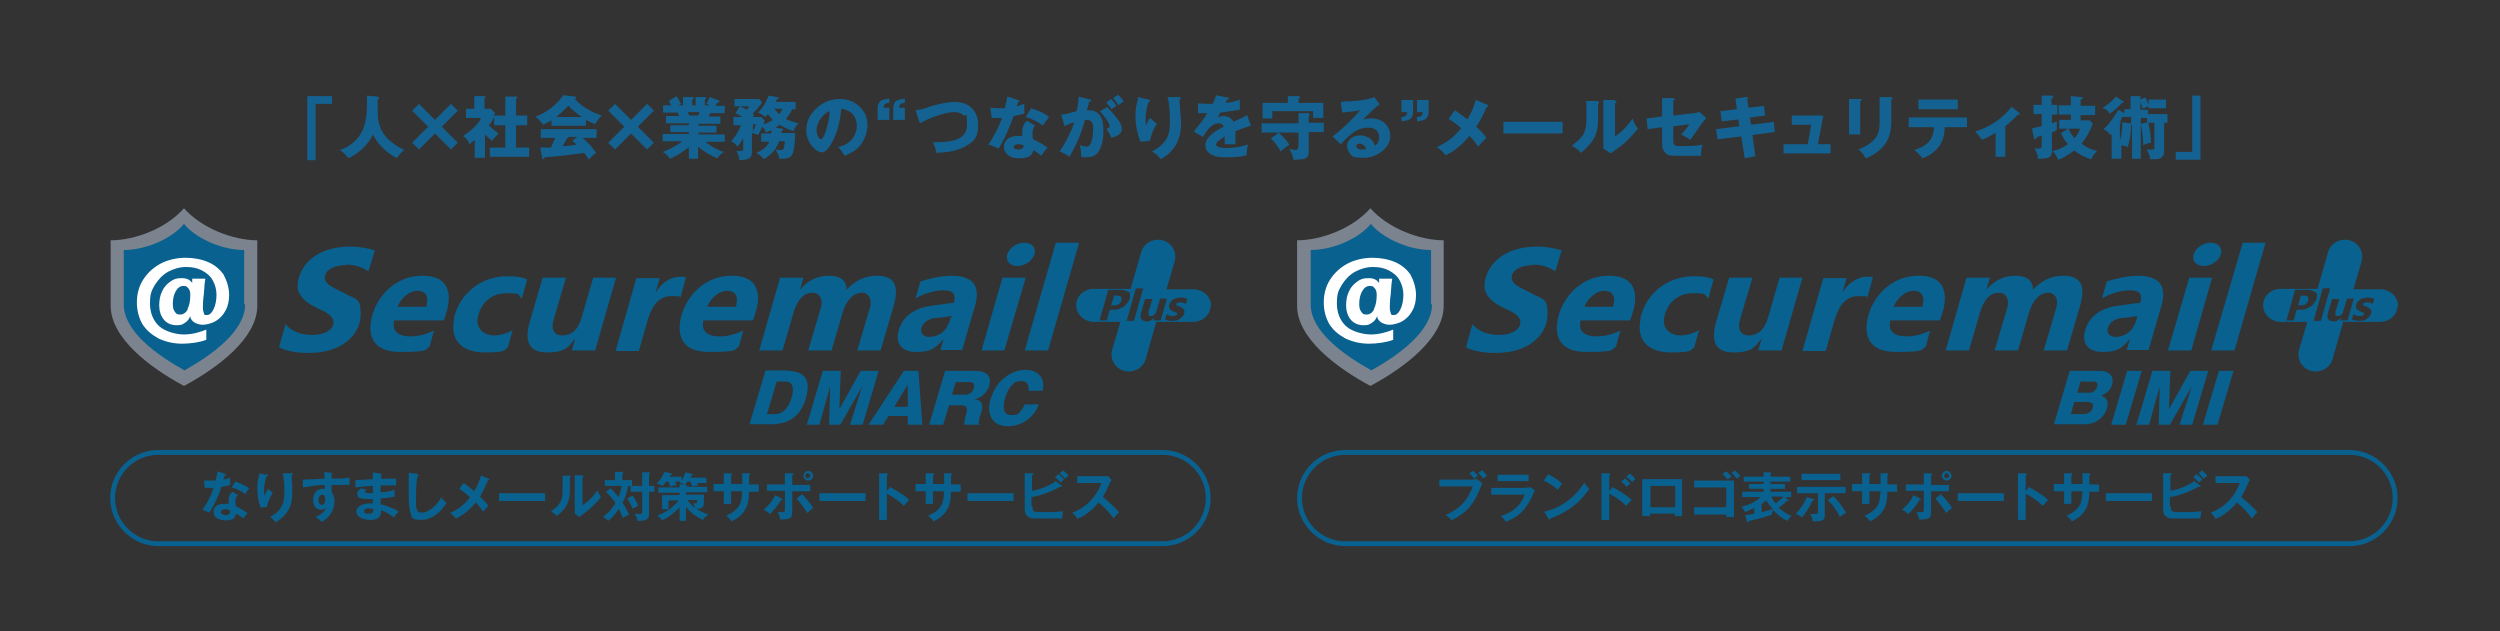 <?xml version="1.0" encoding="UTF-8"?>
<svg id="header" xmlns="http://www.w3.org/2000/svg" version="1.1" viewBox="0 0 515 130">
  <rect x="0" y="0" width="515" height="130" fill="#333333" stroke="none"/>
  <!-- Generator: Adobe Illustrator 29.3.1, SVG Export Plug-In . SVG Version: 2.1.0 Build 151)  -->
  <g>
    <g>
      <g>
        <path d="M297.4,49.5v13.5c0,6.6-8,12.7-15.1,16.5-7.1-3.8-15.1-9.9-15.1-16.5v-13.5c5.1,0,11.5-2.5,15.1-6.6,3.6,4.1,10.1,6.6,15.1,6.6Z" fill="#7b838e"/>
        <path d="M294.8,62.7c0-5.5,0-11.2,0-11.2-5.1,0-10.4-2.8-12.4-5.4-2,2.6-7.3,5.4-12.4,5.4,0,0,0,5.7,0,11.2s6.6,10.3,12.5,13.6c5.9-3.3,12.5-8.2,12.5-13.6Z" fill="#09618f"/>
        <g>
          <g>
            <path d="M315.8,54.5c2.3,0,3.9.9,4.6,1.4l1.3-4.3c-1-.4-3.2-.8-5-.8-3.5,0-6.6.9-8.8,3.2-1.4,1.4-2.1,3.5-2.1,4.9s.9,3.1,3.9,4.5c1.8.8,3.5,1.6,3.5,3s-1.6,2.6-4.4,2.6-4.4-1-5.5-2.2l-1.3,4.7c.9.7,3.5,1.2,5.9,1.2,3.4,0,5.4-.7,7-1.6,1.9-1.2,3.9-3.2,3.9-6.5s-1-2.9-3-4c-1.9-1.1-4.4-1.8-4.4-3.4s2-2.6,4.5-2.6Z" fill="#09618f"/>
            <path d="M331.4,56.8c-5.5,0-9.5,4.2-10.5,8.9-.5,2.5-.5,6.8,5.9,6.8s5-.5,6.1-1.1l.9-3.3c-.8.4-2.7,1.2-4.8,1.2s-4-.7-3.4-3.3h10.2c.3-.7.5-1.5.8-2.5.6-2.7.5-6.7-5.1-6.7ZM332.3,63.2h-5.9c.7-1.8,2.4-3.3,4.1-3.3s2.4,1.2,1.8,3.3Z" fill="#09618f"/>
            <path d="M395.2,56.8c-5.5,0-9.5,4.2-10.5,8.9-.5,2.5-.5,6.8,5.9,6.8s5-.5,6.1-1.1l.9-3.3c-.8.4-2.7,1.2-4.8,1.2s-4-.7-3.4-3.3h10.2c.3-.7.5-1.5.8-2.5.6-2.7.5-6.7-5.1-6.7ZM396,63.2h-5.9c.7-1.8,2.4-3.3,4.1-3.3s2.4,1.2,1.8,3.3Z" fill="#09618f"/>
            <path d="M338,65.5c-1.1,4.8,1.8,7.1,6.2,7.1s3.9-.4,4.8-1l1-3.6c-.6.4-2.1,1.1-3.9,1.1s-3.7-1.3-3.3-3.6c.6-3.2,2.9-5.1,6-5.1s2.2.3,3.1,1.1l1.1-3.9c-.6-.4-2.1-.7-4-.7-5.8,0-10,3.8-11.1,8.7Z" fill="#09618f"/>
            <path d="M366.6,57.2l-2.4,8.3h0c-.8,2.7-2.3,3.6-4,3.6s-2.3-1.4-1.8-3.1l2.6-8.8h-4.8l-2.7,9.2c-1,3.6-.4,6.2,3.6,6.2s4.5-1.3,5.8-2.9l-.7,2.5h4.8l4.3-15h-4.8Z" fill="#09618f"/>
            <polygon points="462 50 455.5 72.2 460.3 72.2 466.7 50 462 50" fill="#09618f"/>
            <path d="M425,56.8c-2.6,0-4.7,1.2-6.2,2.9,0-1.8-1.1-2.9-3.7-2.9s-4.6,1.3-5.9,2.9l.7-2.5h-4.8l-4.3,15h4.8l2.3-7.9c.8-2.7,2.2-4,3.8-4s2.3,1.4,1.8,3.1l-2.6,8.8h4.8l2.4-8.2c.8-2.4,2.3-3.7,3.8-3.7s2.2,1.4,1.7,3.1l-2.6,8.8h4.8l2.7-9.2c1-3.6.6-6.2-3.4-6.2Z" fill="#09618f"/>
            <path d="M385.8,57.1c-.4-.1-.7-.1-1.2-.1-1.3,0-3.5.7-4.9,3.1h-.1l.8-2.8h-4.8l-4.3,15h4.8l1.8-6.3c.8-2.7,2.1-5,4.9-5s1.5.2,1.8.5l1.2-4.3Z" fill="#09618f"/>
            <path d="M440.5,56.8c-2.2,0-5.2.7-6.5,1.2l-1,3.5c1.2-.8,3.7-1.7,5.7-1.7s2.7.6,2.2,2.6c-.6,0-2.5.3-4.7.6-2.5.3-5.8,1.6-6.7,5.2-.7,2.7.8,4.3,3.6,4.3s3.8-.5,5.7-2.7l-.7,2.3h4.5l2.6-8.9c1-3.3.6-6.4-4.8-6.4ZM435.7,69.4c-1.1,0-1.9-.9-1.4-2.1.5-1.2,1.8-1.7,2.8-1.8.8,0,2.6-.3,3.2-.4l-.2.8c-.8,2.7-2.7,3.5-4.3,3.5Z" fill="#09618f"/>
            <path d="M454,54.8c1.5,0,3.1-1.1,3.5-2.4.4-1.3-.5-2.4-2.1-2.4s-3.1,1.1-3.5,2.4c-.4,1.3.5,2.4,2.1,2.4Z" fill="#09618f"/>
            <polygon points="451 57.2 446.6 72.2 451.4 72.2 455.7 57.2 451 57.2" fill="#09618f"/>
          </g>
          <path d="M493.9,62.9h0c0,1.9-1.6,3.4-3.6,3.4h-7.6l-2.2,7.7c-.5,1.8-2.5,2.9-4.4,2.4h0c-1.9-.5-3-2.4-2.5-4.3l1.7-5.8h-5.5c-2,0-3.6-1.6-3.6-3.4h0c0-1.9,1.6-3.4,3.6-3.4h7.6l2.2-7.6c.5-1.8,2.5-2.9,4.4-2.4h0c1.9.5,3,2.4,2.5,4.3l-1.7,5.8h5.6c2,0,3.6,1.6,3.6,3.4ZM476.9,60.2c-.3-.3-.9-.5-1.8-.5h-2.3l-1.8,6.3h1.5l.6-2.2h.7c.5,0,1,0,1.5-.3.5-.2.9-.4,1.2-.8.3-.3.5-.7.7-1.1.2-.7.1-1.2-.2-1.5ZM475.4,61.1c-.2-.2-.4-.2-.8-.2h-.6l-.6,2h.6c.8,0,1.3-.3,1.5-1,0-.3,0-.6,0-.7ZM478.5,59.4l-1.9,6.7h1.5l1.9-6.7h-1.5ZM483.5,61.5l-.8,2.6c0,.3-.2.5-.4.7-.2.2-.4.3-.7.3s-.4,0-.5-.2c0-.2,0-.4,0-.7l.8-2.6h-1.5l-.8,2.7c-.2.6-.2,1.1,0,1.4.2.3.5.5,1.1.5s.6,0,.8-.2c.3-.1.5-.3.8-.6l-.2.6h1.5l1.3-4.5h-1.5ZM487.7,62.3c.4,0,.9.2,1.1.3l.3-1.1c-.2,0-.8-.2-1.2-.2-.8,0-1.6.2-2.1.7-.3.3-.5.8-.5,1.1,0,.4.1.7.8,1,.4.2.9.3.9.5,0,.3-.3.5-.9.5s-1-.2-1.3-.4l-.3,1.1c.2.1.8.3,1.4.3.8,0,1.3-.1,1.6-.4.5-.3,1-.8,1-1.5,0-.4-.2-.6-.7-.9-.5-.3-1.1-.3-1-.6,0-.3.4-.4.9-.4Z" fill="#09618f"/>
        </g>
        <path d="M290.6,56.6c-.8-1.1-1.8-2-3.2-2.6-1.4-.6-3-.9-4.7-.9s-3.6.4-5.1,1.2c-1.5.8-2.7,1.9-3.6,3.3-.9,1.4-1.3,3-1.3,4.7s.4,3.1,1.1,4.4c.8,1.3,1.9,2.2,3.3,3,1.5.7,3.1,1.1,4.9,1.1s3.7-.3,5-.8v-2.1c-1.5.6-3,1-4.6,1s-3.9-.6-5.1-1.7c-1.2-1.1-1.9-2.7-1.9-4.7s.3-2.6,1-3.8c.7-1.1,1.5-2,2.7-2.7,1.1-.6,2.4-1,3.7-1s2.3.2,3.3.7c.9.5,1.7,1.1,2.2,2,.5.9.8,1.9.8,3s-.2,2.2-.6,3c-.4.8-.8,1.2-1.4,1.2s-.5-.1-.6-.4c-.1-.3-.2-.6-.2-1.1s0-1.4.2-2.9c.1-1.6.2-2.6.3-3.1h-2.7v.9c-.5-.7-1.1-1-2.2-1s-1.6.2-2.3.7c-.7.5-1.3,1.1-1.7,2-.4.8-.6,1.8-.6,2.9s.3,2.2,1,3c.6.7,1.5,1.1,2.6,1.1s1.2-.2,1.7-.5c.5-.3.9-.8,1.1-1.4,0,.6.4,1,.8,1.3.5.3,1.1.5,1.8.5s1.9-.3,2.7-.8c.8-.5,1.5-1.2,2-2.2.5-.9.7-2,.7-3.2s-.4-2.8-1.1-4ZM283.1,63.7c-.4.7-.9,1.1-1.6,1.1s-.8-.2-1.1-.6c-.3-.4-.4-.9-.4-1.6,0-1,.2-1.9.6-2.6.4-.7.9-1.1,1.6-1.1s.7.2,1,.5c.3.3.4.8.4,1.4,0,1.2-.2,2.2-.6,2.9Z" fill="#fff"/>
      </g>
      <g>
        <path d="M426.3,76.4h6.3c1.8,0,3,1,2.5,2.8-.2.7-.6,1.3-1.3,1.8-.3.2-.6.4-1,.5.6.2.9.4,1.2.9.3.5.2,1.2,0,1.8-.6,1.9-2.4,3.2-4.4,3.2h-6.5l3.3-11.1ZM429.2,85.3c.8,0,1.7-.4,1.9-1.3.3-.9-.3-1.2-1.2-1.2h-2.6l-.7,2.5h2.6ZM430.5,80.9c.7,0,1.3-.6,1.5-1.2.2-.7,0-1.1-.8-1.1h-2.6l-.7,2.3h2.6Z" fill="#09618f"/>
        <path d="M434.9,87.5l3.3-11.1h3l-3.3,11.1h-3Z" fill="#09618f"/>
        <path d="M444.7,87.5l.2-7.9-2.2,7.9h-2.6l3.3-11.1h3.7l-.3,7.9,4.4-7.9h3.7l-3.3,11.1h-2.6l2.5-7.9-4.5,7.9h-2.3Z" fill="#09618f"/>
        <path d="M453.8,87.5l3.3-11.1h3l-3.3,11.1h-3Z" fill="#09618f"/>
      </g>
    </g>
    <g>
      <path d="M303.5,98.7c.2,0,.5,0,.8,0l1.1.9c-.2.2-.2.3-.3.6-1.5,3.6-2.6,5.2-6.1,7-.3-.5-.7-.8-1.2-1.1,2.9-1.3,4.4-2.8,5.6-5.9h-6.9v-1.4h7.1ZM303.4,96.9c.3.3.8.8,1.1,1.1-.4.2-.5.3-.8.6-.3-.4-.7-.8-1-1.1l.8-.5ZM305.3,96.8c.3.3.7.8,1,1.2-.3.2-.5.3-.8.6-.3-.5-.6-.8-1-1.2l.8-.5Z" fill="#09618f"/>
      <path d="M314.5,100.4c.3,0,.5,0,.8,0l.9.6c-.2.3-.5,1-.7,1.5-1.5,3-2.9,4-5.3,5-.3-.5-.6-.8-1-1.2,2.4-.8,4-2,4.9-4.4h-6.9v-1.4h7.3ZM314.9,97.8v1.3h-6.4v-1.3h6.4Z" fill="#09618f"/>
      <path d="M321.8,99.6c-.3.4-.6.9-.9,1.3-.9-.8-1.8-1.4-2.9-1.9l.9-1.3c1.1.5,2,1.1,2.9,1.9ZM326.4,99.4c.3.6.5.8,1,1.3-2,3-4.7,4.9-8,6.1,0,.1,0,.2-.2.2s-.1,0-.2-.1l-.9-1.5c3.4-.7,6.4-3,8.3-6Z" fill="#09618f"/>
      <path d="M332.1,100.3c1.3.7,2.9,1.6,4,2.7-.4.4-.7.8-1.1,1.2-1-1-2.2-1.8-3.5-2.5v5.4h-1.6v-9.6h1.6c.1,0,.2.1.2.2s0,.1-.2.2v3.3l.6-.8ZM334.7,98.5c.4.3.8.7,1.2,1.1-.3.2-.6.5-.8.7-.3-.4-.8-.8-1.1-1.1l.8-.7ZM335.8,97.6c.3.2.9.8,1.1,1.1-.2.2-.5.4-.7.6-.4-.5-.7-.7-1.2-1.1l.7-.6Z" fill="#09618f"/>
      <path d="M339.9,105.8v.5h-1.6v-7.6h8.2v7.6h-1.5v-.5h-5.1ZM345.1,100.1h-5.1v4.4h5.1v-4.4Z" fill="#09618f"/>
      <path d="M349,105.9v-1.4h6.6v-4.1h-6.6v-1.4h8.2v7.5h-1.6v-.5h-6.6ZM356.7,98.2c-.3.2-.5.4-.8.6-.3-.4-.7-.8-1.1-1.2l.8-.5c.4.3.8.7,1.1,1.1ZM358.5,98.1c-.3.2-.5.3-.7.5-.4-.4-.7-.9-1.1-1.2l.7-.5c.3.3.9.8,1.1,1.2Z" fill="#09618f"/>
      <path d="M365.1,106c-1.5.5-3.1,1-4.8,1.3,0,0,0,.3-.2.3s-.2-.1-.2-.2l-.4-1.3c.6,0,1.3-.2,1.9-.3v-1.2c-.6.3-1.3.6-1.9.9-.3-.5-.4-.7-.8-1.1,1.6-.4,2.8-.9,4-2h-3.8v-1.1h4.4v-.6h-3v-1h3v-.5h-4.1v-1h4.1v-.9h1.4c0,0,.2.1.2.2s0,.1-.2.2v.5h4.1v1h-4.1v.5h3v1h-3v.6h4.3v1.1h-1.3l.8.7s0,0,0,.1c0,0-.1,0-.2,0h-.2c-.5.5-1.2,1-1.7,1.4.8.7,1.7,1.3,2.7,1.7-.4.3-.6.6-.9,1-1.1-.5-2.2-1.4-3-2.3,0,.3-.2.7-.2,1ZM363.9,103c-.3.3-.6.5-1,.8v1.7c.8-.2,1.6-.4,2.3-.6-.5-.6-1-1.2-1.4-1.9ZM367.4,102.3h-2.5c.2.5.5,1,.9,1.4.5-.4,1.2-.9,1.6-1.4Z" fill="#09618f"/>
      <path d="M373.5,102.7c.1,0,.2,0,.2.2s-.1.2-.3.2c-.5,1.1-1.4,2.6-2.2,3.5-.3-.3-.8-.6-1.3-.7,1.1-1.2,1.7-2.1,2.3-3.5l1.3.4ZM375.9,106.2c0,.8-.3,1.2-2.2,1.2s-.2,0-.3,0c0-.6-.2-1-.5-1.5.3,0,.7,0,1.1,0s.5-.2.5-.6v-3.7h-4.3v-1.3h10v1.3h-4.3v4.5ZM379.1,97.6v1.3h-8v-1.3h8ZM380.2,105.7c-.6.3-.7.4-1.2.8-.3-.7-.7-1.3-1.1-1.9-.4-.6-.7-.9-1.4-1.6l1.2-.8c.9.9,2,2.4,2.6,3.4Z" fill="#09618f"/>
      <path d="M387.2,97.5h1.6c.2,0,.2.2.2.2,0,.1,0,.2-.2.2v1.9h2v1.5h-2c0,1.5-.2,2.7-.8,3.7-.6,1.1-1.7,1.9-2.8,2.4-.3-.5-.7-.8-1.1-1.2,1.1-.4,2.3-1.2,2.8-2.3.4-.8.4-1.7.5-2.7h-2.3v2.6h-1.5v-2.6h-2.1v-1.5h2.1v-2.2h1.5c.2,0,.2.1.2.2s0,.1-.2.2v1.8h2.3v-2.3Z" fill="#09618f"/>
      <path d="M395.6,102.7c0,0,.1.1.1.2s0,.1-.2.1,0,0-.1,0c-.8,1.3-1.2,1.8-2.3,2.9-.4-.4-.8-.7-1.3-.9,1-.8,1.8-1.8,2.4-3l1.3.7ZM396.3,97.5h1.5c0,0,.2,0,.2.2s0,.1-.2.2v2h3.7v1.3h-3.7v4.2c0,.4,0,.9-.3,1.2-.3.3-1,.4-1.5.4s-.5,0-.7,0c0-.5-.2-1-.5-1.5.3,0,.7,0,1,0,.5,0,.5-.2.5-.8v-3.6h-3.7v-1.3h3.7v-2.4ZM402,104.7c-.4.3-.8.7-1.1,1-.5-.9-1.5-2.2-2.2-3l1.1-.9c.7.6,1.8,2,2.3,2.8ZM402,98c0,.6-.5,1-1,1s-1-.5-1-1,.5-1,1-1,1,.5,1,1ZM400.5,98c0,.3.2.5.5.5s.5-.2.5-.5-.2-.5-.5-.5-.5.2-.5.5Z" fill="#09618f"/>
      <path d="M412.8,101.6v1.6h-9.5v-1.6h9.5Z" fill="#09618f"/>
      <path d="M417.9,100.3c1.3.7,2.9,1.6,4,2.7-.4.4-.7.8-1.1,1.2-1-1-2.2-1.8-3.5-2.5v5.4h-1.6v-9.6h1.6c.1,0,.2.1.2.2s0,.1-.2.2v3.3l.6-.8Z" fill="#09618f"/>
      <path d="M428.8,97.5h1.6c.2,0,.2.2.2.2,0,.1,0,.2-.2.2v1.9h2v1.5h-2c0,1.5-.2,2.7-.8,3.7-.6,1.1-1.7,1.9-2.8,2.4-.3-.5-.7-.8-1.1-1.2,1.1-.4,2.3-1.2,2.8-2.3.4-.8.4-1.7.5-2.7h-2.3v2.6h-1.5v-2.6h-2.1v-1.5h2.1v-2.2h1.5c.2,0,.2.1.2.2s0,.1-.2.2v1.8h2.3v-2.3Z" fill="#09618f"/>
      <path d="M443.3,101.6v1.6h-9.5v-1.6h9.5Z" fill="#09618f"/>
      <path d="M447.2,104.4c0,1,.2,1.1,2,1.1s2.9,0,4.3-.2c-.1.6-.2,1-.2,1.5-.3,0-1.2,0-1.9,0-.7,0-1.5,0-1.9,0-.8,0-1.7,0-2.2,0-.5,0-.9-.2-1.3-.6-.4-.4-.4-1-.4-1.5v-7.2h1.6c.2,0,.2.1.2.2s0,.1-.3.2v3.2c1.5-.2,3.8-1.1,4.9-2l1.3,1s0,0,0,.1c0,.1-.2.1-.3.1s-.1,0-.2,0c-1.7,1-3.9,1.8-5.8,2.1v1.8ZM452.6,97.7c.3.3.9.8,1.1,1.1-.2.1-.5.4-.7.6-.4-.4-.7-.8-1.2-1.1l.7-.6ZM453.6,96.9c.3.2.9.8,1.1,1.1-.3.2-.5.5-.7.6-.4-.4-.7-.7-1.1-1.1l.7-.6Z" fill="#09618f"/>
      <path d="M465,105.5c-.4.5-.8.9-1.1,1.3-.9-1.3-1.9-2.3-3.1-3.3-1,1.3-2.8,2.8-4.4,3.4-.3-.6-.5-.8-1-1.3,3-1.1,5-3.4,6-6.1h-5v-1.4h5.6c.2,0,.6,0,.8,0l.7.8c-.2.3-.4.5-.5.9-.4.9-.8,1.7-1.3,2.6,1,.8,2.6,2.2,3.4,3.2Z" fill="#09618f"/>
    </g>
    <path d="M484,93.7c4.9,0,8.9,4,8.9,8.9s-4,8.9-8.9,8.9h-206.9c-4.9,0-8.9-4-8.9-8.9s4-8.9,8.9-8.9h206.9M484,92.7h-206.9c-5.5,0-9.9,4.5-9.9,9.9s4.5,9.9,9.9,9.9h206.9c5.5,0,9.9-4.5,9.9-9.9s-4.5-9.9-9.9-9.9h0Z" fill="#09618f"/>
  </g>
  <g>
    <g>
      <g>
        <path d="M53,49.5v13.5c0,6.6-8,12.7-15.1,16.5-7.1-3.8-15.1-9.9-15.1-16.5v-13.5c5.1,0,11.5-2.5,15.1-6.6,3.6,4.1,10.1,6.6,15.1,6.6Z" fill="#7b838e"/>
        <path d="M50.3,62.7c0-5.5,0-11.2,0-11.2-5.1,0-10.4-2.8-12.4-5.4-2,2.6-7.3,5.4-12.4,5.4,0,0,0,5.7,0,11.2s6.6,10.3,12.5,13.6c5.9-3.3,12.5-8.2,12.5-13.6Z" fill="#09618f"/>
        <g>
          <g>
            <path d="M71.3,54.5c2.3,0,3.9.9,4.6,1.4l1.3-4.3c-1-.4-3.2-.8-5-.8-3.5,0-6.6.9-8.8,3.2-1.4,1.4-2.1,3.5-2.1,4.9s.9,3.1,3.9,4.5c1.8.8,3.5,1.6,3.5,3s-1.6,2.6-4.4,2.6-4.4-1-5.5-2.2l-1.3,4.7c.9.7,3.5,1.2,5.9,1.2,3.4,0,5.4-.7,7-1.6,1.9-1.2,3.9-3.2,3.9-6.5s-1-2.9-3-4c-1.9-1.1-4.4-1.8-4.4-3.4s2-2.6,4.5-2.6Z" fill="#09618f"/>
            <path d="M87,56.8c-5.5,0-9.5,4.2-10.5,8.9-.5,2.5-.5,6.8,5.9,6.8s5-.5,6.1-1.1l.9-3.3c-.8.4-2.7,1.2-4.8,1.2s-4-.7-3.4-3.3h10.2c.3-.7.5-1.5.8-2.5.6-2.7.5-6.7-5.1-6.7ZM87.8,63.2h-5.9c.7-1.8,2.4-3.3,4.1-3.3s2.4,1.2,1.8,3.3Z" fill="#09618f"/>
            <path d="M150.7,56.8c-5.5,0-9.5,4.2-10.5,8.9-.5,2.5-.5,6.8,5.9,6.8s5-.5,6.1-1.1l.9-3.3c-.8.4-2.7,1.2-4.8,1.2s-4-.7-3.4-3.3h10.2c.3-.7.5-1.5.8-2.5.6-2.7.5-6.7-5.1-6.7ZM151.6,63.2h-5.9c.7-1.8,2.4-3.3,4.1-3.3s2.4,1.2,1.8,3.3Z" fill="#09618f"/>
            <path d="M93.6,65.5c-1.1,4.8,1.8,7.1,6.2,7.1s3.9-.4,4.8-1l1-3.6c-.6.4-2.1,1.1-3.9,1.1s-3.7-1.3-3.3-3.6c.6-3.2,2.9-5.1,6-5.1s2.2.3,3.1,1.1l1.1-3.9c-.6-.4-2.1-.7-4-.7-5.8,0-10,3.8-11.1,8.7Z" fill="#09618f"/>
            <path d="M122.2,57.2l-2.4,8.3h0c-.8,2.7-2.3,3.6-4,3.6s-2.3-1.4-1.8-3.1l2.6-8.8h-4.8l-2.7,9.2c-1,3.6-.4,6.2,3.6,6.2s4.5-1.3,5.8-2.9l-.7,2.5h4.8l4.3-15h-4.8Z" fill="#09618f"/>
            <polygon points="217.5 50 211.1 72.2 215.9 72.2 222.3 50 217.5 50" fill="#09618f"/>
            <path d="M180.6,56.8c-2.6,0-4.7,1.2-6.2,2.9,0-1.8-1.1-2.9-3.7-2.9s-4.6,1.3-5.9,2.9l.7-2.5h-4.8l-4.3,15h4.8l2.3-7.9c.8-2.7,2.2-4,3.8-4s2.3,1.4,1.8,3.1l-2.6,8.8h4.8l2.4-8.2c.8-2.4,2.3-3.7,3.8-3.7s2.2,1.4,1.7,3.1l-2.6,8.8h4.8l2.7-9.2c1-3.6.6-6.2-3.4-6.2Z" fill="#09618f"/>
            <path d="M141.3,57.1c-.4-.1-.7-.1-1.2-.1-1.3,0-3.5.7-4.9,3.1h-.1l.8-2.8h-4.8l-4.3,15h4.8l1.8-6.3c.8-2.7,2.1-5,4.9-5s1.5.2,1.8.5l1.2-4.3Z" fill="#09618f"/>
            <path d="M196.1,56.8c-2.2,0-5.2.7-6.5,1.2l-1,3.5c1.2-.8,3.7-1.7,5.7-1.7s2.7.6,2.2,2.6c-.6,0-2.5.3-4.7.6-2.5.3-5.8,1.6-6.7,5.2-.7,2.7.8,4.3,3.6,4.3s3.8-.5,5.7-2.7l-.7,2.3h4.5l2.6-8.9c1-3.3.6-6.4-4.8-6.4ZM191.3,69.4c-1.1,0-1.9-.9-1.4-2.1.5-1.2,1.8-1.7,2.8-1.8.8,0,2.6-.3,3.2-.4l-.2.8c-.8,2.7-2.7,3.5-4.3,3.5Z" fill="#09618f"/>
            <path d="M209.6,54.8c1.5,0,3.1-1.1,3.5-2.4.4-1.3-.5-2.4-2.1-2.4s-3.1,1.1-3.5,2.4c-.4,1.3.5,2.4,2.1,2.4Z" fill="#09618f"/>
            <polygon points="206.5 57.2 202.2 72.2 206.9 72.2 211.3 57.2 206.5 57.2" fill="#09618f"/>
          </g>
          <path d="M249.4,62.9h0c0,1.9-1.6,3.4-3.6,3.4h-7.6l-2.2,7.7c-.5,1.8-2.5,2.9-4.4,2.4h0c-1.9-.5-3-2.4-2.5-4.3l1.7-5.8h-5.5c-2,0-3.6-1.6-3.6-3.4h0c0-1.9,1.6-3.4,3.6-3.4h7.6l2.2-7.6c.5-1.8,2.5-2.9,4.4-2.4h0c1.9.5,3,2.4,2.5,4.3l-1.7,5.8h5.6c2,0,3.6,1.6,3.6,3.4ZM232.4,60.2c-.3-.3-.9-.5-1.8-.5h-2.3l-1.8,6.3h1.5l.6-2.2h.7c.5,0,1,0,1.5-.3.5-.2.9-.4,1.2-.8.3-.3.5-.7.7-1.1.2-.7.1-1.2-.2-1.5ZM230.9,61.1c-.2-.2-.4-.2-.8-.2h-.6l-.6,2h.6c.8,0,1.3-.3,1.5-1,0-.3,0-.6,0-.7ZM234,59.4l-1.9,6.7h1.5l1.9-6.7h-1.5ZM239,61.5l-.8,2.6c0,.3-.2.5-.4.7-.2.2-.4.3-.7.3s-.4,0-.5-.2c0-.2,0-.4,0-.7l.8-2.6h-1.5l-.8,2.7c-.2.6-.2,1.1,0,1.4.2.3.5.5,1.1.5s.6,0,.8-.2c.3-.1.5-.3.8-.6l-.2.6h1.5l1.3-4.5h-1.5ZM243.2,62.3c.4,0,.9.2,1.1.3l.3-1.1c-.2,0-.8-.2-1.2-.2-.8,0-1.6.2-2.1.7-.3.3-.5.8-.5,1.1,0,.4.1.7.8,1,.4.2.9.3.9.5,0,.3-.3.5-.9.5s-1-.2-1.3-.4l-.3,1.1c.2.1.8.3,1.4.3.8,0,1.3-.1,1.6-.4.5-.3,1-.8,1-1.5,0-.4-.2-.6-.7-.9-.5-.3-1.1-.3-1-.6,0-.3.4-.4.9-.4Z" fill="#09618f"/>
        </g>
        <path d="M46.1,56.6c-.8-1.1-1.8-2-3.2-2.6-1.4-.6-3-.9-4.7-.9s-3.6.4-5.1,1.2c-1.5.8-2.7,1.9-3.6,3.3-.9,1.4-1.3,3-1.3,4.7s.4,3.1,1.1,4.4c.8,1.3,1.9,2.2,3.3,3,1.5.7,3.1,1.1,4.9,1.1s3.7-.3,5-.8v-2.1c-1.5.6-3,1-4.6,1s-3.9-.6-5.1-1.7c-1.2-1.1-1.9-2.7-1.9-4.7s.3-2.6,1-3.8c.7-1.1,1.5-2,2.7-2.7,1.1-.6,2.4-1,3.7-1s2.3.2,3.3.7c.9.5,1.7,1.1,2.2,2,.5.9.8,1.9.8,3s-.2,2.2-.6,3c-.4.8-.8,1.2-1.4,1.2s-.5-.1-.6-.4c-.1-.3-.2-.6-.2-1.1s0-1.4.2-2.9c.1-1.6.2-2.6.3-3.1h-2.7v.9c-.5-.7-1.1-1-2.2-1s-1.6.2-2.3.7c-.7.5-1.3,1.1-1.7,2-.4.8-.6,1.8-.6,2.9s.3,2.2,1,3c.6.7,1.5,1.1,2.6,1.1s1.2-.2,1.7-.5c.5-.3.9-.8,1.1-1.4,0,.6.4,1,.8,1.3.5.3,1.1.5,1.8.5s1.9-.3,2.7-.8c.8-.5,1.5-1.2,2-2.2.5-.9.7-2,.7-3.2s-.4-2.8-1.1-4ZM38.7,63.7c-.4.7-.9,1.1-1.6,1.1s-.8-.2-1.1-.6c-.3-.4-.4-.9-.4-1.6,0-1,.2-1.9.6-2.6.4-.7.9-1.1,1.6-1.1s.7.2,1,.5c.3.3.4.8.4,1.4,0,1.2-.2,2.2-.6,2.9Z" fill="#fff"/>
      </g>
      <g>
        <path d="M162.2,76.4c1.8,0,3.5.5,4,2.1.4,1,.1,2.5-.2,3.6-.4,1.4-1.2,3-2.6,4-1.3,1-3.1,1.3-4.5,1.3h-4.5l3.3-11.1h4.5ZM159.8,85.3c.8,0,1.5-.4,2.1-1.1.6-.6,1-1.7,1.2-2.4.4-1.4.5-3.2-1.3-3.2h-1.8l-2,6.7h1.8Z" fill="#09618f"/>
        <path d="M170.8,87.5l.2-7.9-2.2,7.9h-2.6l3.3-11.1h3.7l-.3,7.9,4.4-7.9h3.7l-3.3,11.1h-2.6l2.5-7.9-4.5,7.9h-2.3Z" fill="#09618f"/>
        <path d="M183,85.7l-1.1,1.8h-3l7.3-11.1h3l.8,11.1h-3v-1.8h-4.1ZM186.9,79.4l-2.7,4.4h2.8v-4.4Z" fill="#09618f"/>
        <path d="M201.7,87.5h-3c-.1-.4,0-.8.1-1.3l.3-1.1c.1-.5.1-.9,0-1.2-.2-.3-.6-.4-1.1-.4h-2.5l-1.2,4h-2.9l3.3-11.1h6.2c1,0,2.2.2,2.7,1,.4.5.4,1.3.2,2-.2.8-.9,1.8-1.7,2.3-.4.3-.9.4-1.3.6.5,0,.9.2,1.1.4.5.5.6,1.2.3,2l-.4,1.3c0,.3-.2.8-.2,1.1,0,.2,0,.2.2.3v.2ZM198.9,81.3c.8,0,1.5-.6,1.7-1.3.2-.7,0-1.3-.8-1.3h-2.9l-.8,2.6h2.9Z" fill="#09618f"/>
        <path d="M214,83.3c-.4,1-.8,1.7-1.7,2.6-1.3,1.3-3,1.9-4.6,1.9s-2.7-.5-3.4-1.6c-.7-1.2-.7-2.6-.2-4.1.5-1.5,1.3-3.1,2.7-4.2,1.4-1.1,2.8-1.7,4.4-1.7,2.8,0,4.1,1.7,3.6,4.3h-2.9c.1-1.1-.2-2-1.5-2s-1.5.4-2.1,1c-.6.6-1.1,1.9-1.3,2.7-.4,1.4-.5,3.3,1.3,3.3s1.4-.3,2-.9c.4-.4.5-.7.8-1.3h2.9Z" fill="#09618f"/>
      </g>
    </g>
    <g>
      <path d="M47.4,98.5c0,.2,0,.3,0,.5s0,.5,0,.9c-.6.2-1.2.3-1.8.4-.5,1.6-1.5,3.9-2.5,5.3-.5-.2-.9-.4-1.4-.6,1-1.4,1.8-2.9,2.3-4.5-.6,0-1,0-1.8,0l-.2-1.5c.4,0,.8,0,1.2,0s.8,0,1.2,0c.2-.6.3-1.3.4-1.9l1.5.5c.1,0,.2,0,.2.2s0,.1-.2.1c0,.2-.2.6-.3.9.5-.1.9-.2,1.4-.4ZM49,102c-.3.4-.5.6-.5,1.1s0,.8.1,1.2c.7.3,1.7.9,2.4,1.4-.3.3-.6.7-.9,1.1-.6-.5-1-.8-1.5-1-.1,1.2-1.1,1.4-2.1,1.4s-2.5-.4-2.5-1.7,1.1-1.7,2.1-1.7.6,0,1,0c0-.3,0-.7,0-.9,0-.6.3-1.3.8-1.6l1.1.7ZM46.3,104.9c-.3,0-.8.2-.8.6s.6.6,1,.6c.6,0,.9-.2.9-.9-.3-.2-.7-.3-1-.3ZM51.3,100.6c-.3.4-.6.8-.8,1.2-.8-.7-1.8-1.1-2.8-1.4l.8-1.2c1.1.4,2,.8,2.9,1.4Z" fill="#09618f"/>
      <path d="M54.9,97.7c.2,0,.3,0,.3.2s-.2.2-.3.2c-.3.9-.5,1.9-.5,2.8s0,.8.1,1.2c.2-.5.5-1,.7-1.4.3.3.6.5,1,.8-.6.9-1,1.9-1.2,2.9l-1.3.2c-.5-1.3-.7-2.6-.7-3.9s.1-1.8.4-2.8c0-.1,0-.3,0-.4l1.4.3ZM60,97.4c.2,0,.3,0,.3.2s0,.1-.2.2c0,.5,0,1.4.1,2,0,.6,0,1.1,0,1.6,0,1.7-.2,3-1.3,4.4-.6.8-1.3,1.3-2.1,1.8-.4-.5-.7-.8-1.2-1.1,2.1-1,3-2.6,3-4.9s-.1-3-.4-4.1h1.7Z" fill="#09618f"/>
      <path d="M66.6,97.2l1.6.2c.2,0,.3,0,.3.1,0,0,0,.1-.2.2,0,.3,0,.6,0,.9,1.5,0,2.6,0,3.7-.2,0,.3,0,.6,0,.7s0,.4,0,.8c-1,0-2.1,0-2.8,0s-.6,0-.9,0v.7c0,.2,0,.6,0,.7.4.5.6,1.3.6,2,0,1.8-1.1,3.4-2.6,4.2-.4-.4-.8-.7-1.3-1,.9-.4,1.8-.9,2.2-1.9-.3.3-.7.4-1.1.4-1.2,0-1.6-1.1-1.6-2.1s.6-2.2,1.9-2.2.3,0,.5,0c0-.3,0-.6,0-.8-1.5,0-3,.3-4.5.5v-1.6c.8,0,2.8-.1,4.5-.2,0-.5,0-1-.2-1.5ZM65.6,103c0,.4.1,1,.7,1s.7-.7.7-1.2-.2-.9-.6-.9-.8.5-.8,1Z" fill="#09618f"/>
      <path d="M76.2,107.1c-.7,0-1.6-.2-2.2-.6-.3-.3-.6-.6-.6-1.1,0-1.3,1.8-1.7,2.8-1.7s.5,0,.6,0c0-.3,0-.4,0-.9-.3,0-.4,0-.6,0s-.3,0-.6,0c-.6,0-2,0-2-.9s.3-.8.8-1.3l1.1.3c-.2.2-.3.3-.3.4,0,.2.4.3.8.3s.6,0,.8,0v-1.5c-1.2,0-2.4.2-3.6.3v-1.5c.9,0,1.7-.1,3.6-.2v-.4c0-.3,0-.7,0-1l1.7.3c0,0,.2,0,.2.1s0,.1-.2.2c0,.2,0,.5,0,.7.6,0,1.2,0,1.4,0s1.1,0,1.7,0v1.4c-.8,0-1.5,0-2.3,0s-.6,0-.9,0v1.4c1,0,2-.2,2.9-.5v1.4c-.8.2-1.7.3-2.9.4,0,.3,0,.7,0,1.2,1.1.2,2.8.8,3.7,1.5-.3.3-.7.8-1,1.2-.7-.6-1.7-1.2-2.6-1.5,0,0,0,.2,0,.3,0,1.4-1.1,1.7-2.3,1.7ZM76.3,104.7c-.4,0-1.3,0-1.3.6s.7.5,1,.5c.6,0,.9-.2.9-.8s0,0,0-.2c-.2,0-.4,0-.6,0Z" fill="#09618f"/>
      <path d="M85.9,97.7c.2,0,.3,0,.3.2s0,.1-.2.2c-.3,1.5-.3,3.5-.3,5s0,1.4.2,1.9c.2.5.5.6,1,.6.9,0,2-.7,2.6-1.3.5-.5,1.1-1.2,1.4-1.9.3.5.7.9,1.1,1.2-1.1,1.8-3,3.5-5.2,3.5s-2-.6-2.3-1.7c-.2-.9-.3-2-.3-2.9s0-1.2,0-1.8c0-.7,0-1.8,0-2.6s0-.5,0-.7l1.7.2Z" fill="#09618f"/>
      <path d="M99,97.9l1.6.7c0,0,.2,0,.2.2,0,.1-.2.2-.3.2-.5,1.2-1,2.2-1.6,3.3.5.5,1.3,1.3,1.7,1.9-.4.4-.7.8-1.1,1.2-.4-.7-1-1.3-1.5-1.9-1.1,1.4-2.5,2.6-4.1,3.3-.4-.5-.7-.8-1.2-1.1,1.7-.8,3-1.7,4.1-3.3-.7-.6-1.4-1.2-2.2-1.7l.9-1.2c.8.5,1.5,1.1,2.2,1.7.6-1,1.1-2.2,1.4-3.3Z" fill="#09618f"/>
      <path d="M112.3,101.6v1.6h-9.5v-1.6h9.5Z" fill="#09618f"/>
      <path d="M117.3,98.1c.2,0,.3,0,.3.1s-.1.2-.2.2v2.7c0,2.4-.9,3.8-2.7,5.2-.4-.4-.8-.7-1.2-1,.7-.4,1.4-1,1.8-1.7.5-.7.6-1.5.6-2.4v-3.2h1.5ZM120,98c.2,0,.2,0,.2.1s0,.1-.2.2v5.8c1.2-.8,2.3-1.9,3.1-3.1.2.6.4.9.7,1.4-1.1,1.4-2.3,2.5-3.8,3.6-.3.2-.4.3-.6.5l-1-.7c0-.3,0-.6,0-.9v-7h1.5Z" fill="#09618f"/>
      <path d="M128.2,103.5c.5.7,1,1.7,1.4,2.5-.5.2-.8.4-1.3.7-.3-.7-.5-1.2-.8-1.9-.6.9-1.3,1.8-2.2,2.5-.4-.4-.6-.6-1.1-.8,1.1-.8,1.9-1.7,2.6-2.9-.6-.8-1.2-1.6-2-2.3l1-.7c.6.6,1.1,1.1,1.6,1.8.3-.7.5-1.5.7-2.3h-3.5v-1.2h2.1v-1.7h1.5c.1,0,.2.1.2.2s-.1.2-.2.2v1.3h2v1.2h-.8c-.2,1.2-.6,2.4-1.1,3.4ZM131.6,104.1c-.4.2-.8.4-1.3.7-.2-.6-.7-1.6-1.1-2.1l1.1-.6c.5.6.9,1.4,1.2,2.1ZM134.8,100.1v1.2h-1.1v4.4c0,.5,0,.9-.4,1.2-.3.3-.9.4-1.6.4h-.4c0-.6-.3-1.1-.6-1.5.2,0,.9.1,1.1.1.5,0,.5-.2.5-.7v-3.9h-2.4v-1.2h2.4v-2.8h1.4c.2,0,.2.1.2.2s0,.1-.2.2v2.4h1.1Z" fill="#09618f"/>
      <path d="M143.9,100c-.5,0-.8.1-1.3.2-.1-.4-.2-.7-.4-1h-.6c-.2.3-.3.4-.5.7-.3-.2-.7-.4-1.1-.5,0,0,.1-.1.2-.2h-1.1c.1.3.2.5.3.8-.5,0-.7,0-1.3.3-.2-.6-.3-.8-.4-1.1h-.5c-.1.2-.3.5-.7.9-.4-.2-.8-.4-1.2-.5.7-.7,1.2-1.5,1.6-2.4l1.3.3c0,0,.2,0,.2.2s0,.1-.3.2c0,0-.1.2-.2.3h2.5v.8c.4-.5.6-1.1.8-1.7l1.3.3c0,0,.2,0,.2.2,0,.1-.2.2-.3.2,0,0-.1.2-.2.4h3.3v1.1h-1.9c.2.4.3.5.4.8ZM145.8,106.1c-.5.4-.7.5-1,1-1.3-.6-2.6-1.5-3.5-2.7v2.9h-1.3v-2.8c-1,1.1-2.2,2-3.6,2.7-.3-.5-.5-.6-1-1,1.7-.6,3.3-1.7,4.4-3.1h-2.1v1.8h-1.3v-2.9h3.6v-.5h-4.4v-1.1h4.4v-.7l1.3.2c0,0,.2,0,.2.1s0,.1-.2.2h0c0,.1,4.4.1,4.4.1v1.1h-4.4v.5h3.7v1.8c0,.9-.7,1.1-1.5,1.1.7.5,1.6.9,2.4,1.2ZM142.6,103.7c.2,0,.4,0,.6,0s.4,0,.4-.3v-.4h-2c.5.7.9,1.1,1.6,1.7-.1-.4-.2-.7-.5-1Z" fill="#09618f"/>
      <path d="M152.7,97.5h1.6c.2,0,.2.2.2.2,0,.1,0,.2-.2.2v1.9h2v1.5h-2c0,1.5-.2,2.7-.8,3.7-.6,1.1-1.7,1.9-2.8,2.4-.3-.5-.7-.8-1.1-1.2,1.1-.4,2.3-1.2,2.8-2.3.4-.8.4-1.7.5-2.7h-2.3v2.6h-1.5v-2.6h-2.1v-1.5h2.1v-2.2h1.5c.2,0,.2.1.2.2s0,.1-.2.2v1.8h2.3v-2.3Z" fill="#09618f"/>
      <path d="M161.1,102.7c0,0,.1.1.1.2s0,.1-.2.1,0,0-.1,0c-.8,1.3-1.2,1.8-2.3,2.9-.4-.4-.8-.7-1.3-.9,1-.8,1.8-1.8,2.4-3l1.3.7ZM161.7,97.5h1.5c0,0,.2,0,.2.2s0,.1-.2.2v2h3.7v1.3h-3.7v4.2c0,.4,0,.9-.3,1.2-.3.3-1,.4-1.5.4s-.5,0-.7,0c0-.5-.2-1-.5-1.5.3,0,.7,0,1,0,.5,0,.5-.2.5-.8v-3.6h-3.7v-1.3h3.7v-2.4ZM167.4,104.7c-.4.3-.8.7-1.1,1-.5-.9-1.5-2.2-2.2-3l1.1-.9c.7.6,1.8,2,2.3,2.8ZM167.5,98c0,.6-.5,1-1,1s-1-.5-1-1,.5-1,1-1,1,.5,1,1ZM165.9,98c0,.3.2.5.5.5s.5-.2.5-.5-.2-.5-.5-.5-.5.2-.5.5Z" fill="#09618f"/>
      <path d="M178.3,101.6v1.6h-9.5v-1.6h9.5Z" fill="#09618f"/>
      <path d="M183.3,100.3c1.3.7,2.9,1.6,4,2.7-.4.4-.7.8-1.1,1.2-1-1-2.2-1.8-3.5-2.5v5.4h-1.6v-9.6h1.6c.1,0,.2.1.2.2s0,.1-.2.2v3.3l.6-.8Z" fill="#09618f"/>
      <path d="M194.3,97.5h1.6c.2,0,.2.2.2.2,0,.1,0,.2-.2.2v1.9h2v1.5h-2c0,1.5-.2,2.7-.8,3.7-.6,1.1-1.7,1.9-2.8,2.4-.3-.5-.7-.8-1.1-1.2,1.1-.4,2.3-1.2,2.8-2.3.4-.8.4-1.7.5-2.7h-2.3v2.6h-1.5v-2.6h-2.1v-1.5h2.1v-2.2h1.5c.2,0,.2.1.2.2s0,.1-.2.2v1.8h2.3v-2.3Z" fill="#09618f"/>
      <path d="M208.8,101.6v1.6h-9.5v-1.6h9.5Z" fill="#09618f"/>
      <path d="M212.7,104.4c0,1,.2,1.1,2,1.1s2.9,0,4.3-.2c-.1.6-.2,1-.2,1.5-.3,0-1.2,0-1.9,0-.7,0-1.5,0-1.9,0-.8,0-1.7,0-2.2,0-.5,0-.9-.2-1.3-.6-.4-.4-.4-1-.4-1.5v-7.2h1.6c.2,0,.2.1.2.2s0,.1-.3.2v3.2c1.5-.2,3.8-1.1,4.9-2l1.3,1s0,0,0,.1c0,.1-.2.1-.3.1s-.1,0-.2,0c-1.7,1-3.9,1.8-5.8,2.1v1.8ZM218.1,97.7c.3.3.9.8,1.1,1.1-.2.1-.5.4-.7.6-.4-.4-.7-.8-1.2-1.1l.7-.6ZM219,96.9c.3.2.9.8,1.1,1.1-.3.2-.5.5-.7.6-.4-.4-.7-.7-1.1-1.1l.7-.6Z" fill="#09618f"/>
      <path d="M230.5,105.5c-.4.5-.8.9-1.1,1.3-.9-1.3-1.9-2.3-3.1-3.3-1,1.3-2.8,2.8-4.4,3.4-.3-.6-.5-.8-1-1.3,3-1.1,5-3.4,6-6.1h-5v-1.4h5.6c.2,0,.6,0,.8,0l.7.8c-.2.3-.4.5-.5.9-.4.9-.8,1.7-1.3,2.6,1,.8,2.6,2.2,3.4,3.2Z" fill="#09618f"/>
    </g>
    <path d="M239.5,93.7c4.9,0,8.9,4,8.9,8.9s-4,8.9-8.9,8.9H32.6c-4.9,0-8.9-4-8.9-8.9s4-8.9,8.9-8.9h206.9M239.5,92.7H32.6c-5.5,0-9.9,4.5-9.9,9.9s4.5,9.9,9.9,9.9h206.9c5.5,0,9.9-4.5,9.9-9.9s-4.5-9.9-9.9-9.9h0Z" fill="#09618f"/>
  </g>
  <g>
    <path d="M68.4,19.7v1.7h-3.4v11.6h-1.7v-13.2h5Z" fill="#146291"/>
    <path d="M77.8,20c.1,0,.3,0,.3.2s0,.2-.3.3c0,.8,0,.9,0,1.6,0,1.4,0,2.8.5,4,.8,2.3,2.9,3.8,5,4.8-.7.5-1.1.9-1.5,1.7-1-.5-2-1.2-2.8-2-1-.9-1.5-1.7-2.2-2.9-.4,1.1-1.2,2-2.1,2.9-1,.9-1.7,1.4-2.9,2-.6-.7-1-1.2-1.8-1.7,2.2-.7,3.9-2.2,4.8-4.3.6-1.5.8-3.3.8-5.1s0-.8,0-1.8l2.2.2Z" fill="#146291"/>
    <path d="M86.3,30.8l-1.4-1.4,3.3-3.3-3.3-3.3,1.4-1.4,3.3,3.3,3.3-3.3,1.4,1.4-3.3,3.3,3.3,3.3-1.4,1.4-3.3-3.3-3.3,3.3Z" fill="#146291"/>
    <path d="M104.1,23.9v-4h2.3c0,0,.2.1.2.2s0,.2-.3.2v3.5h2.3v2h-2.3v4.6h2.7v1.9h-8.1v-1.9h3.2v-4.6h-2.3v-1.7c-.4.8-.6,1.1-1.1,1.7.6.6,1.3,1.2,2,1.7-.4.4-1,1-1.3,1.5-.6-.4-1-.8-1.5-1.3v4.8h-2.1v-3.7c-.4.3-.7.6-1.1.9-.2-.7-.7-1.3-1.3-1.7,1.2-.7,3.2-2.4,3.7-3.7h-3.1v-1.9h1.7v-2.6h2.1c.1,0,.2,0,.2.2s-.1.2-.2.3v2.1h1.3l.9.9c0,0-.2.4-.3.5h2.2Z" fill="#146291"/>
    <path d="M120.7,25.9h-7.1v-1.1c-.5.3-1.1.6-1.7.9-.4-.6-1-1.2-1.6-1.7,1.1-.3,2.4-1.1,3.3-1.8.8-.6,1.9-1.7,2.4-2.6l2.5.3c0,0,.2,0,.2.2,0,.2-.2.2-.3.3,1.5,1.6,3.4,2.7,5.6,3.4-.5.3-1.1,1.2-1.4,1.8-.7-.3-1.3-.6-1.9-.9v1.3ZM122.9,31.4c-.6.4-1.1.9-1.6,1.5-.3-.5-.6-1-1-1.4-2.7.4-5.4.7-8.1.9,0,.2-.2.4-.3.4s-.2-.2-.2-.2l-.4-2.2c.8,0,1.7,0,2.2,0,.3-.7.6-1.3.9-2h-3v-1.8h11.5v1.8h-2.9c1.1.9,2.1,2,2.9,3.2ZM117.1,21.8c-1,1-1.7,1.6-2.5,2.3h5.3c-1-.6-1.9-1.4-2.8-2.3ZM117.1,28.2c0,0,0,.2-.3.3-.3.6-.6,1.1-.9,1.6,1,0,2-.2,2.9-.3-.3-.3-.6-.5-.9-.8l1-.8h-1.8Z" fill="#146291"/>
    <path d="M126.7,30.8l-1.4-1.4,3.3-3.3-3.3-3.3,1.4-1.4,3.3,3.3,3.3-3.3,1.4,1.4-3.3,3.3,3.3,3.3-1.4,1.4-3.3-3.3-3.3,3.3Z" fill="#146291"/>
    <path d="M149.2,31.2c-.5.4-1.1.8-1.4,1.4-1.2-.4-3-1.5-4-2.4v2.5h-1.9v-2.4c-.9.8-2.8,2-3.9,2.4-.4-.6-.8-1-1.5-1.4,1.4-.5,2.9-1.3,4.1-2.2h-4.1v-1.5h5.4v-.4h-3.8v-1.4h3.8v-.4h-4.7v-1.5h2.7c0-.2-.3-.6-.3-.7h-3v-1.5h1.7c-.2-.3-.4-.6-.5-.9l1.6-1c.3.5.6,1.1.9,1.6l-.6.3h1v-1.7h1.9c.2,0,.3.1.3.2s0,.2-.3.3v1.2h.7v-1.7h1.9c.1,0,.3,0,.3.2s-.2.2-.3.3v1.2h1.1l-.8-.3c.3-.5.5-1,.7-1.4l1.9.7c0,0,.1,0,.1.2s0,.2-.2.2h-.2c-.2.2-.3.5-.4.7h1.9v1.5h-3c0,.2-.2.5-.3.7h2.4v1.5h-4.5v.4h3.7v1.4h-3.7v.4h5.4v1.5h-4c1.2,1,2.5,1.7,4,2.2ZM142,23.8h1.8c.1-.2.2-.4.3-.7h-2.4c0,.2.3.6.3.7Z" fill="#146291"/>
    <path d="M161.1,26.5c.1,0,.2,0,.2.2s0,.2-.3.3c0,.1,0,.3,0,.4h2.8c0,1.1-.1,3.4-.6,4.4-.4.9-1.5.9-2.4.9h-.3c0-.7-.4-1.3-.8-1.9.3,0,.8.1,1.1.1.6,0,.7-.1.9-1.8h-1.2c-.5,1.5-1.7,2.9-3.2,3.7-.4-.6-.9-1-1.5-1.3,1.2-.5,2.1-1.1,2.7-2.3h-1.7v-1.7h2.1c0-.2,0-.5,0-.7-.4.2-.7.3-1.1.5-.2-.5-.4-.8-.8-1.2-.2.6-.5,1.1-.8,1.7-.5-.2-.8-.3-1.3-.4v3.9c0,1.4-.7,1.6-2.6,1.7,0-.7-.3-1.3-.6-1.9.3,0,.6,0,.9,0,.5,0,.5-.2.5-.5v-2.2c-.3.6-.7,1.3-1.2,1.8-.4-.5-.7-.9-1.3-1.1.9-1,1.6-2,2-3.3h-1.5v-1.7h1.8c-.5-.3-.9-.6-1.4-.8l.9-1.4c.5.2.9.4,1.4.7.2-.2.4-.4.5-.7h-3v-1.5h5.1l.6.7c-.5.8-1.3,1.7-2,2.3.2.1.3.2.4.3-.1.1-.3.3-.4.4h1.8l.7.7c0,.3-.2.6-.2.8.7-.2,1.3-.5,1.9-.9-.4-.4-.7-.8-1-1.2-.2.2-.4.5-.5.6-.5-.4-1-.7-1.6-.9,1-.9,1.8-2.2,2.2-3.5l1.8.3c.1,0,.3,0,.3.2s-.3.2-.4.3c0,.2-.2.3-.2.5h4.1v1.5h-.7c-.3.7-.8,1.4-1.3,2,.8.4,1.7.7,2.6.9-.5.5-.8.9-1,1.6-1.1-.3-1.9-.7-2.9-1.3-.3.2-.5.4-.8.6l1.3.2ZM155.7,25.6h-.6v1.5c.2-.5.5-.9.6-1.5ZM161.2,22.4h-1.7c.3.4.6.7,1,1.1.3-.3.5-.7.7-1.1Z" fill="#146291"/>
    <path d="M172.6,30.3c1.1-.2,2.1-.7,2.8-1.5.7-.8,1.1-1.8,1.1-2.9s-.4-2.1-1.3-2.8c-.6-.4-1.2-.6-1.9-.7-.2,2.4-.8,5-2,7.1-.4.7-1.1,1.9-2.1,1.9s-3.1-2-3.1-4.4.9-3.5,2.1-4.7c1.3-1.2,2.9-1.9,4.7-1.9s3.1.5,4.3,1.7c1.1,1.1,1.5,2.3,1.5,3.7s-.6,3.1-1.6,4.3c-.9,1-1.9,1.5-3.1,2-.5-.8-.8-1.3-1.5-2ZM169,24.5c-.4.7-.8,1.5-.8,2.3s.5,1.9.9,1.9,1-1.4,1.1-2c.4-1.3.7-2.4.7-3.8-.8.3-1.4.9-1.9,1.6Z" fill="#146291"/>
    <path d="M183.3,24.7h-2.5v-2.5c0-.5.2-1.1.6-1.4.4-.3,1.1-.4,1.8-.5v.9c-.7,0-1.1.2-1.2,1h1.2v2.5ZM186.5,24.7h-2.5v-2.5c0-.5.2-1.1.6-1.4.4-.3,1.1-.4,1.8-.5v.9c-.7,0-1.1.2-1.2,1h1.2v2.5Z" fill="#146291"/>
    <path d="M191,22.1c1.8-.5,3.9-1.1,5.7-1.1,2.9,0,4.8,1.8,4.8,4.7s-1.1,3.6-2.9,4.6c-1.7.9-3.9,1.1-5.7,1.2-.1-.8-.4-1.5-.7-2.2,2.6,0,7,0,7-3.5s-.3-1.5-.8-2.1c-.5-.5-1.2-.6-1.9-.6-1.9,0-5.3,1.3-7,2.3l-.9-2.7c1-.1,1.7-.3,2.6-.6Z" fill="#146291"/>
    <path d="M211,21.3c0,.2,0,.5,0,.8s0,.8,0,1.3c-.7.2-1.5.4-2.2.5-.7,2-1.9,4.9-3.1,6.7-.7-.3-1.4-.7-2.1-.8,1.1-1.6,2.2-3.7,2.8-5.5-.2,0-1.1,0-1.3,0s-.6,0-.8,0l-.3-2.1c.5,0,1,.1,1.6.1s1,0,1.4,0c.2-.8.4-1.6.5-2.4l2.2.7c.2,0,.3.1.3.2s-.2.2-.3.2c0,.4-.2.7-.3.9.5-.1,1-.3,1.5-.5ZM213.2,25.9c-.3.5-.5.8-.5,1.4s0,1,.1,1.4c.9.4,2.2,1.1,3,1.7-.4.4-1,1.2-1.3,1.7-.7-.6-1.2-.9-1.6-1.2-.3,1.5-1.6,1.7-2.9,1.7s-1.9-.2-2.6-.9c-.4-.4-.6-.9-.6-1.4,0-.8.4-1.5,1.1-1.9.5-.3,1.2-.4,1.8-.4s.6,0,.9,0c0-.5,0-1,0-1.2,0-.6.4-1.6,1-1.9l1.7,1ZM209.7,29.7c-.3,0-.9.2-.9.6s.7.5,1,.5c.6,0,1-.2,1.1-.8-.3-.2-.8-.3-1.1-.3ZM216.1,24.1c-.4.5-.9,1.2-1.3,1.8-.9-.8-2.4-1.5-3.5-1.8l1.1-1.8c1.3.4,2.6.9,3.7,1.8Z" fill="#146291"/>
    <path d="M222.2,19.9l2.3.6c.3,0,.3.1.3.2s-.1.2-.4.2c-.2.6-.3,1.2-.5,1.8h.3c2.6,0,3.1,2,3.1,4.1s-.3,3.5-1.2,4.7c-.6.7-1.4.9-2.3.9s-.7,0-1.1-.2c0-1.1,0-1.3-.3-2.3.6.2,1.1.3,1.5.3,1.2,0,1.3-3,1.3-3.9s-.3-1.6-1.3-1.6-.3,0-.4,0c-.7,2.7-1.8,5.2-3.2,7.6-.6-.5-1.3-.8-2-1.1,1.2-1.8,2.3-3.9,3-6-.8.2-1.3.4-2,.8l-.7-2.4c.8,0,1.6-.3,3.2-.7.3-1.3.4-2.2.4-3.1ZM228.1,22.1c.8.8,1.7,1.8,2.3,2.7.4.5.7,1.1.7,1.8,0,1-1.1,1.5-2.1,1.8-.3-.6-.7-1.3-1.1-1.9.5-.1.7-.2.7-.5,0-.7-1.5-2.5-2-3.1l1.4-.8ZM228.9,20.4c.4.5.8.9,1.1,1.4-.2.1-.8.5-1,.7-.2-.3-.9-1.1-1.1-1.4l1-.7ZM230.3,19.5c.4.4.9.9,1.2,1.4-.4.3-.8.5-1.1.8-.4-.6-.6-1-1.1-1.5l1.1-.7Z" fill="#146291"/>
    <path d="M236.5,20.5c.3,0,.4.1.4.3s-.2.2-.3.2c-.4,1.1-.6,2.4-.6,3.6s0,.8.1,1.2c.2-.5.5-1.1.8-1.5.6.5.8.7,1.4,1.2-.7,1.1-1.2,2.3-1.4,3.5l-2,.2c-.6-1.7-1-3.4-1-5.2s.2-2.3.5-3.5c0-.2,0-.4,0-.5l2.2.5ZM242.9,20c.2,0,.3,0,.3.2s-.1.2-.2.2c0,.7,0,1.3.1,2,0,.8.2,1.9.2,2.7,0,2-.3,3.8-1.5,5.4-.7,1-1.6,1.7-2.7,2.3-.5-.7-1.1-1.2-1.8-1.6,1-.5,1.8-1.1,2.5-1.9,1-1.2,1.2-2.6,1.2-4.1s0-3.5-.5-5.2h2.5Z" fill="#146291"/>
    <path d="M250.8,19.7l2.1.4c.1,0,.3,0,.3.2,0,.2-.2.2-.4.2-.1.2-.3.5-.3.7,1-.1,2-.3,2.9-.7v2.1c-1.3.2-2.6.4-4,.6-.2.3-.4.7-.5,1,.4-.2.8-.3,1.2-.3.8,0,1.7.5,2,1.2,1.2-.6,2-.9,2.8-1.4l.8,2.2c-1.1.3-2.1.7-3.2,1.1,0,.4,0,.8,0,1.3s0,.9,0,1.4c-.5,0-.9,0-1.2,0s-.6,0-1,0c0-.6,0-1,0-1.6-.4.3-1.2.8-1.5,1.1-.2.2-.3.4-.3.6s.3.4.5.5c.4.1,1.1.2,1.6.2,1.5,0,3.1-.3,4.5-.7-.2.7-.3,1.5-.3,2.2-1.3.3-2.6.4-3.9.4s-2.6,0-3.7-.8c-.6-.4-.9-1-.9-1.7,0-1,.7-1.8,1.5-2.4.7-.6,1.5-1,2.3-1.4-.2-.5-.5-.7-1.1-.7-1.4,0-2.4,1.5-3.2,2.8l-1.9-1.1c.8-.9,2.2-2.7,2.8-3.8-.4,0-.8,0-1.2,0s-.5,0-.7,0v-2c.7,0,1.5.1,2.2.1s.5,0,.8,0c.3-.6.6-1.2.7-1.8Z" fill="#146291"/>
    <path d="M267.5,23.3h2.1c0,0,.2.2.2.3s-.1.2-.2.3v1.4h3.1v1.9h-3.1v4c0,.5,0,.9-.4,1.2-.3.3-.6.4-1,.4-.4,0-.8.1-1.2.1s-.4,0-.6,0c0-.8-.4-1.5-.8-2.2.4,0,.9.2,1.3.2s.6-.3.6-1v-2.6h-7.6v-1.9h7.6v-1.9ZM272.6,21.1v3.2h-2.1v-1.4h-8.4v1.5h-2v-3.2h5.2v-1.4h2.3c0,0,.2.1.2.2s0,.2-.3.3v.9h5.2ZM263.4,27.3c.5.4,1.9,1.9,2.2,2.5-.7.5-1.3.9-1.8,1.4-.5-1-1.2-1.9-2-2.7l1.7-1.2Z" fill="#146291"/>
    <path d="M276.7,20.9c1.9,0,4.7-.2,6.4-.9l1.1,1.5c-.8.5-2.7,2.4-3.4,3.1.5-.1,1.1-.2,1.7-.2,2.2,0,3.9,1.4,3.9,3.7s-2.7,4.4-5.4,4.4-2.5-.3-3.2-1.3c-.2-.3-.3-.7-.3-1.1,0-1.5,1.4-2.2,2.7-2.2s2.7.7,3,2.1c.6-.3.9-1,.9-1.7s-.2-1.1-.6-1.5c-.4-.4-1.1-.5-1.7-.5-2.3,0-3.8,1.5-5.6,3.4l-1.7-1.6c1.5-1,4.6-4,5.7-5.4-.9.2-2,.3-3.7.5l-.3-2.2c.4,0,.5,0,.6,0ZM280,29.6c-.3,0-.6.1-.6.5,0,.6.8.7,1.3.7s.5,0,.7-.1c-.2-.7-.7-1.1-1.4-1.1Z" fill="#146291"/>
    <path d="M288.6,20.6h2.5v2.5c0,.5-.2,1.1-.6,1.4-.4.3-1.1.4-1.8.5v-.9c.7,0,1.1-.2,1.2-1h-1.2v-2.5ZM291.8,20.6h2.5v2.5c0,.5-.2,1.1-.6,1.4-.4.3-1,.4-1.8.5v-.9c.7,0,1.1-.2,1.2-1h-1.2v-2.5Z" fill="#146291"/>
    <path d="M304.1,20.6l2.3,1c.2,0,.2.1.2.2,0,.2-.3.2-.4.3-.6,1.4-1.2,2.7-2.1,4,.8.7,1.5,1.5,2.1,2.3-.6.6-1.1,1.1-1.7,1.8-.5-.8-1.1-1.5-1.8-2.2-1.3,1.6-3,3.1-4.9,4-.5-.7-1.1-1.2-1.8-1.7,2.1-1,3.6-2.1,5-3.9-.8-.7-1.7-1.4-2.6-1.9l1.3-1.8c.9.6,1.8,1.3,2.6,1.9.8-1.4,1.3-2.5,1.7-4Z" fill="#146291"/>
    <path d="M321.9,25.1v2.4h-12.2v-2.4h12.2Z" fill="#146291"/>
    <path d="M329.1,20.9c.2,0,.3,0,.3.2s-.1.2-.2.3v3.4c0,1.2-.2,2.5-.8,3.6-.7,1.3-1.6,2.1-2.7,3.1-.6-.7-1.1-1-1.9-1.5.8-.6,1.7-1.3,2.3-2.2.5-.8.7-1.9.7-2.9v-4.1h2.3ZM332.7,20.8c.2,0,.3,0,.3.2,0,.1-.1.2-.3.3v6.8c1.4-.9,2.7-2.3,3.6-3.7.3.9.6,1.4,1.1,2.1-.9,1.2-2.6,3-4.1,4-.6.4-.9.7-1.5,1.1l-1.5-1c0-.3,0-.7,0-1.1v-8.9h2.3Z" fill="#146291"/>
    <path d="M342.4,20.2h2.3c.3.1.3.2.3.3s-.1.2-.3.2v3.1l4.3-.5c.4,0,.7-.1,1-.3l1.5,1.3c-.6.7-1.1,1.3-1.4,1.8-.6.9-1.3,1.9-1.9,2.7-.6-.4-1.2-.8-1.9-1.1.6-.6,1.2-1.3,1.7-2.1l-3.3.4v3c0,1,.4,1.1,1.4,1.1s3.5,0,4.6-.3c-.2.6-.3,1.7-.3,2.3-1.6,0-3.2,0-4.9,0s-2.2-.1-2.8-1.1c-.3-.4-.3-1.3-.3-1.8v-3l-3,.4-.2-2.2,3.2-.4v-3.9Z" fill="#146291"/>
    <path d="M357.6,20.3l2-.3c.2,0,.2,0,.3,0,.1,0,.2,0,.2.1s0,.2-.2.3l.3,1.8,3.2-.4.2,2-3.1.4.2,1.5,4.7-.6.2,2.1-4.6.6.6,4.4-2.2.4-.7-4.5-4.9.6-.3-2.1,4.8-.6-.2-1.4-3.4.4-.3-2.1,3.4-.4-.3-2.2Z" fill="#146291"/>
    <path d="M377.1,29.7v1.9h-9.7v-1.9h5l.7-4h-4v-1.9h6.5l-1.1,5.9h2.6Z" fill="#146291"/>
    <path d="M383.2,20.4c.2,0,.3,0,.3.2,0,.1-.2.2-.3.3v6.8h-2.3v-7.3h2.3ZM389.6,20.1c0,0,.3,0,.3.1s-.1.2-.3.3v4.6c0,1.5-.3,3.1-1.1,4.3-.9,1.4-2.6,2.7-4.2,3.2-.3-.7-.8-1.4-1.5-1.8,1.3-.5,2.6-1.2,3.5-2.3.8-1,.9-2.2.9-3.4v-5.1h2.4Z" fill="#146291"/>
    <path d="M399.1,30.6c-.9.9-1.8,1.6-3.1,2-.4-.6-1.1-1.3-1.7-1.7,2.5-.7,4-2,4.1-4.7h-5.2v-2h12v2h-4.6c0,1.7-.4,3.2-1.6,4.5ZM403.3,20.5v2h-8.1v-2h8.1Z" fill="#146291"/>
    <path d="M413.2,32.3h-2.1v-4.9c-.8.4-2,1.1-2.8,1.4-.4-.6-.9-1.2-1.4-1.7,3.1-1,5.4-2.5,7.5-5.1l1.6,1.3c0,0,.1,0,.1.2s0,.1-.2.1,0,0-.2,0c-.8.8-1.7,1.7-2.6,2.4v6.3Z" fill="#146291"/>
    <path d="M423.8,21.7v1.9h-1.1v1.8c.4-.1.7-.3,1-.4,0,.6,0,.6,0,1s0,.6,0,.8c-.4.2-.6.3-1,.5v3.8c0,.5-.1,1.1-.6,1.3-.5.3-1.7.3-2.3.3,0-.8-.3-1.4-.7-2.1.3,0,.7,0,1,0s.5-.1.5-.8v-1.9c-.5.2-.8.3-1.1.4,0,.2-.1.4-.3.4s-.1-.1-.2-.2l-.4-2c.7-.2,1.3-.4,2-.5v-2.5h-1.7v-1.9h1.7v-1.9h2.2c.1.2.2.2.2.3,0,.2-.2.3-.4.3v1.3h1.1ZM430.3,24.7l.8.7c-.4,1.4-1.4,3.1-2.3,4.2,1,.8,2,1.2,3.2,1.5-.5.5-.9,1-1.2,1.7-1.2-.3-2.5-1-3.5-1.8-1,.7-2.1,1.5-3.3,1.9-.3-.7-.6-1.2-1.2-1.8,1.2-.2,2.2-.7,3.2-1.4-.6-.7-1.1-1.4-1.4-2.3l1.4-.9h-1.8v-1.8h2.4v-1.1h-2.5v-1.9h2.5v-1.9l2.2.2c.1,0,.2,0,.2.2,0,.2-.2.3-.4.3v1.3h3v1.9h-3v1.1h1.8ZM427.4,28.4c.5-.6.9-1.2,1.1-1.9h-2.4c.3.7.7,1.3,1.2,1.9Z" fill="#146291"/>
    <path d="M437.2,22.5h1.7v-2.7h1.7c0,0,.4,0,.4.2s0,.1-.2.3v.2l1.2-.4c.2.5.4,1,.6,1.5v-1.1h3.6v1.8h-3.6v-.4c-.4.1-.8.3-1.2.5-.2-.5-.3-.9-.5-1.4v1.6h1.6v.9h4v1.8h-.7v6c0,.5-.3,1-.6,1.2-.4.3-1,.3-1.4.3s-.6,0-.9,0c0-.8-.3-1.3-.7-2,.3,0,.7,0,1,0,.5,0,.6,0,.6-.4v-5.1h-1.5v-1h-1.3v8.4h-1.8v-7s-.1,0-.2.1c0,1.7-.2,2.9-.7,4.5-.4-.2-.8-.3-1.3-.4v2.8h-2v-5.1c0,0-.1.1-.2.2-.5-.6-.8-.8-1.5-1.2,1.1-.8,2.4-2.8,3.1-4l1.2.7v-.8ZM437.3,20.8c0,0,.2.1.2.2,0,.1,0,.2-.4.2-.9,1-1.4,1.5-2.5,2.2-.5-.7-.7-.9-1.5-1.2,1.1-.6,2-1.4,2.8-2.3l1.5,1ZM436.7,25c.1,0,.2.1.2.2s0,.2-.2.2v3.6c.4-1.5.5-2.3.5-3.8l1.5.2c.2,0,.2,0,.3,0v-1.3h-1.7v-.2c-.2.3-.3.7-.5,1ZM442.5,25.2c.4,1.4.6,2.8.6,4.2-.5,0-1.1.3-1.6.5,0-1.4-.2-3.1-.5-4.4l1.5-.3Z" fill="#146291"/>
    <path d="M448.2,33v-1.7h3.4v-11.6h1.7v13.2h-5Z" fill="#146291"/>
  </g>
</svg>